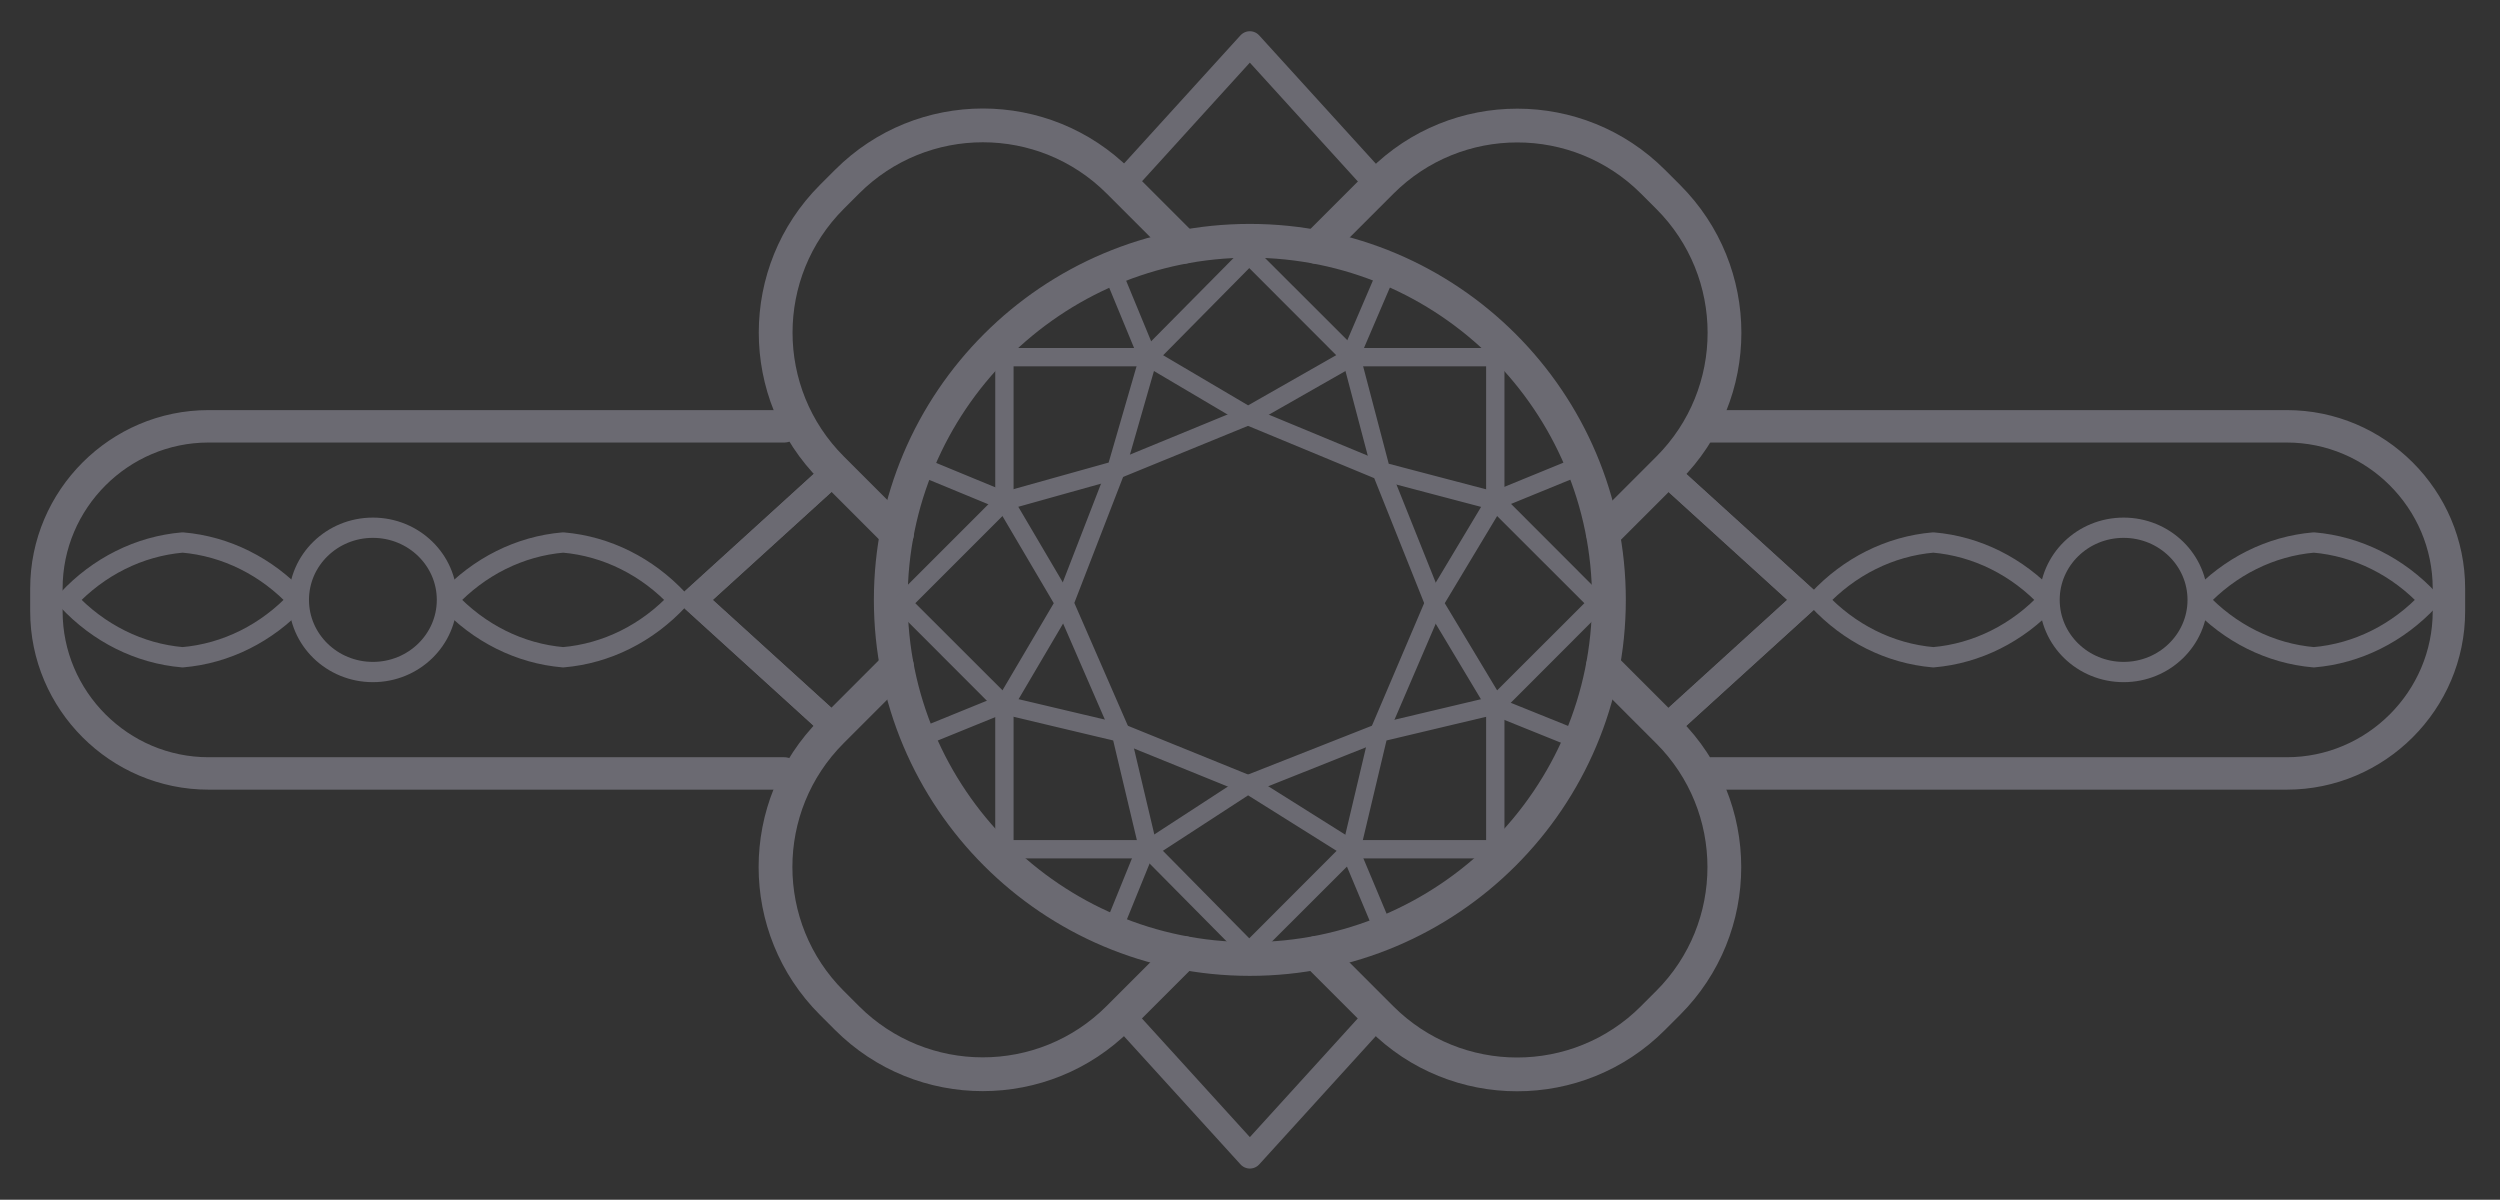 <?xml version="1.0" encoding="UTF-8"?>
<!DOCTYPE svg PUBLIC "-//W3C//DTD SVG 1.1//EN" "http://www.w3.org/Graphics/SVG/1.1/DTD/svg11.dtd">
<!-- Creator: CorelDRAW 2020 (64-Bit) -->
<svg xmlns="http://www.w3.org/2000/svg" xml:space="preserve" width="1542px" height="740px" version="1.1" style="shape-rendering:geometricPrecision; text-rendering:geometricPrecision; image-rendering:optimizeQuality; fill-rule:evenodd; clip-rule:evenodd"
viewBox="0 0 1542 739.97"
 xmlns:xlink="http://www.w3.org/1999/xlink"
 xmlns:xodm="http://www.corel.com/coreldraw/odm/2003"
 data-name="Layer 1"
 enable-background="new 0 0 345.447 182.809">
 <rect x="0" y="0" width="1542" height="739.97" fill="#333333" stroke="none"/>
 <defs>
  <style type="text/css">
   <![CDATA[
    .str1 {stroke:#4A4A4A;stroke-width:1.54;stroke-miterlimit:22.926}
    .str0 {stroke:#4A4A4A;stroke-width:1.55;stroke-miterlimit:22.926}
    .str2 {stroke:#4A4A4A;stroke-width:1.55;stroke-linecap:round;stroke-linejoin:round;stroke-miterlimit:22.926}
    .str8 {stroke:#6B6A72;stroke-width:12.5;stroke-linecap:round;stroke-linejoin:round;stroke-miterlimit:22.926}
    .str4 {stroke:#6B6A72;stroke-width:15.58;stroke-linecap:round;stroke-linejoin:round;stroke-miterlimit:22.926}
    .str9 {stroke:#6B6A72;stroke-width:20;stroke-linecap:round;stroke-linejoin:round;stroke-miterlimit:22.926}
    .str10 {stroke:#6B6A72;stroke-width:20;stroke-linecap:round;stroke-linejoin:round;stroke-miterlimit:22.926}
    .str5 {stroke:#6B6A72;stroke-width:15.58;stroke-linecap:round;stroke-linejoin:round;stroke-miterlimit:22.926}
    .str7 {stroke:#6B6A72;stroke-width:20.83;stroke-linecap:round;stroke-linejoin:round;stroke-miterlimit:22.926}
    .str6 {stroke:#6B6A72;stroke-width:20.83;stroke-linecap:round;stroke-linejoin:round;stroke-miterlimit:22.926}
    .str3 {stroke:#6B6A72;stroke-width:20.83;stroke-linecap:round;stroke-linejoin:round;stroke-miterlimit:22.926}
    .fil2 {fill:none}
    .fil1 {fill:none;fill-rule:nonzero}
    .fil3 {fill:#6B6A72;fill-rule:nonzero}
    .fil4 {fill:#6B6A72;fill-rule:nonzero}
    .fil0 {fill:white;fill-rule:nonzero}
   ]]>
  </style>
 </defs>
 <g id="Layer_x0020_1">
  <path class="fil0 str0" d="M-3607.73 471.98l751.39 0c40.16,-0.02 72.71,33.02 72.71,73.72l-0.04 119.09c0.04,40.66 -32.51,73.69 -72.65,73.69l-751.41 0.03c-40.1,-0.03 -72.66,-33.06 -72.66,-73.76l-0.03 -119.05c0.03,-40.7 32.59,-73.74 72.73,-73.74z"/>
  <ellipse class="fil1 str1" cx="-3232.04" cy="607.49" rx="91.82" ry="83.19"/>
  <path class="fil1 str2" d="M-2781.7 605.5c-48.17,48.24 -111.71,77.71 -179.22,83.18 -67.87,-5.23 -131.78,-34.79 -180.21,-83.22 48.15,-48.24 111.71,-77.71 179.22,-83.18 67.88,5.21 131.78,34.77 180.23,83.2l-0.02 0.02z"/>
  <g>
   <path class="fil2 str3" d="M553.19 410.84l-40.17 40.17c-46.25,46.25 -46.25,121.24 0,167.5l9.38 9.38c46.25,46.25 121.25,46.25 167.5,0l40.17 -40.18"/>
  </g>
  <polyline class="fil2 str4" points="510.87,445.3 428.05,370.02 510.87,294.7 "/>
  <g>
   <path class="fil3" d="M804.47 595.17c-4.07,-4.07 -4.07,-10.66 0,-14.73 4.07,-4.07 10.66,-4.07 14.73,0l-14.73 14.73zm40.17 40.17l-40.17 -40.17 14.73 -14.73 40.17 40.17 -14.73 14.73zm14.73 -14.73c4.07,4.07 4.07,10.67 0,14.73 -4.07,4.07 -10.66,4.07 -14.73,0l14.73 -14.73zm152.77 0l14.73 14.73 0 0 -4.8 4.57 -4.98 4.27 -5.13 3.98 -5.29 3.69 -5.43 3.39 -5.56 3.1 -5.67 2.8 -5.77 2.51 -5.86 2.21 -5.94 1.92 -6.01 1.62 -6.07 1.33 -6.11 1.03 -6.15 0.73 -6.16 0.45 -6.18 0.14 -6.18 -0.14 -6.17 -0.45 -6.14 -0.73 -6.11 -1.03 -6.07 -1.33 -6.01 -1.62 -5.94 -1.92 -5.87 -2.21 -5.77 -2.51 -5.67 -2.8 -5.56 -3.1 -5.42 -3.39 -5.29 -3.69 -5.14 -3.98 -4.98 -4.27 -4.8 -4.57 14.73 -14.73 4.04 3.84 4.18 3.59 4.31 3.33 4.43 3.09 4.54 2.84 4.65 2.6 4.75 2.34 4.83 2.1 4.91 1.86 4.98 1.6 5.04 1.36 5.08 1.11 5.13 0.87 5.16 0.62 5.17 0.37 5.19 0.12 5.18 -0.12 5.18 -0.37 5.15 -0.62 5.13 -0.87 5.08 -1.11 5.04 -1.36 4.98 -1.6 4.91 -1.86 4.83 -2.1 4.75 -2.34 4.65 -2.6 4.55 -2.84 4.43 -3.09 4.31 -3.33 4.17 -3.59 4.04 -3.84 0 0zm0 0c4.07,-4.07 10.66,-4.07 14.73,0 4.07,4.07 4.07,10.67 0,14.73l-14.73 -14.73zm24.11 5.36l-9.38 9.37 -14.73 -14.73 9.38 -9.38 14.73 14.74 0 0zm-14.73 -14.74c4.07,-4.06 10.66,-4.06 14.73,0 4.07,4.07 4.07,10.67 0,14.74l-14.73 -14.74zm0 -152.76l14.73 -14.74 0 0 4.56 4.8 4.28 4.98 3.98 5.14 3.68 5.29 3.4 5.43 3.09 5.55 2.81 5.67 2.51 5.77 2.21 5.87 1.91 5.94 1.63 6.01 1.32 6.07 1.03 6.11 0.74 6.14 0.44 6.17 0.15 6.18 -0.15 6.18 -0.44 6.17 -0.74 6.14 -1.03 6.11 -1.32 6.07 -1.63 6.01 -1.91 5.94 -2.21 5.86 -2.51 5.78 -2.81 5.67 -3.09 5.55 -3.4 5.43 -3.68 5.29 -3.98 5.14 -4.28 4.98 -4.56 4.8 -14.73 -14.74 3.84 -4.03 3.58 -4.18 3.34 -4.31 3.09 -4.43 2.84 -4.55 2.59 -4.65 2.35 -4.74 2.1 -4.84 1.85 -4.91 1.61 -4.98 1.36 -5.03 1.11 -5.09 0.86 -5.13 0.62 -5.15 0.37 -5.18 0.13 -5.18 -0.13 -5.19 -0.37 -5.17 -0.62 -5.15 -0.86 -5.13 -1.11 -5.09 -1.36 -5.03 -1.61 -4.98 -1.85 -4.91 -2.1 -4.84 -2.35 -4.74 -2.59 -4.65 -2.84 -4.55 -3.09 -4.43 -3.34 -4.31 -3.58 -4.18 -3.84 -4.03 0 0zm0 0c-4.07,-4.07 -4.07,-10.67 0,-14.74 4.07,-4.06 10.66,-4.06 14.73,0l-14.73 14.74zm-25.44 -54.91l40.17 40.17 -14.73 14.74 -40.17 -40.17 14.73 -14.74zm-14.73 14.74c-4.07,-4.07 -4.07,-10.67 0,-14.74 4.07,-4.06 10.66,-4.06 14.73,0l-14.73 14.74z"/>
  </g>
  <g>
   <polyline class="fil2 str5" points="846.2,630.13 770.92,712.95 695.61,630.13 "/>
  </g>
  <g>
   <path class="fil2 str6" d="M988.81 329.16l40.17 -40.17c46.25,-46.25 46.25,-121.25 0,-167.5l-9.38 -9.38c-46.25,-46.25 -121.24,-46.25 -167.5,0l-40.17 40.17"/>
  </g>
  <polyline class="fil2 str4" points="1031.13,294.7 1113.96,369.98 1031.13,445.3 "/>
  <g>
   <path class="fil2 str3" d="M730.16 152.19l-40.17 -40.17c-46.25,-46.26 -121.25,-46.26 -167.5,0l-9.38 9.38c-46.25,46.25 -46.25,121.24 0,167.49l40.17 40.18"/>
  </g>
  <g>
   <polyline class="fil2 str5" points="695.61,109.87 770.89,27.04 846.2,109.87 "/>
  </g>
  <g>
   <path class="fil2 str7" d="M992.39 370c0,-122.33 -99.16,-221.49 -221.49,-221.49 -122.32,0 -221.48,99.16 -221.48,221.49 0,122.32 99.16,221.48 221.48,221.48 122.33,0 221.49,-99.16 221.49,-221.48z"/>
  </g>
  <g>
   <g>
    <path class="fil4" d="M833.46 521.84l90.68 0 0 7.61 -90.68 0 -3.81 -3.8 3.81 -3.81zm0 7.61c-2.1,0 -3.81,-1.7 -3.81,-3.8 0,-2.1 1.71,-3.81 3.81,-3.81l0 7.61zm3.8 -7.5l0 3.7 -7.61 0 0 -3.7 3.81 -3.81 3.8 3.81zm-7.61 0c0,-2.1 1.71,-3.81 3.81,-3.81 2.1,0 3.8,1.71 3.8,3.81l-7.61 0zm90.79 3.8l-86.98 0 0 -7.61 86.98 0 3.81 3.81 -3.81 3.8zm0 -7.61c2.1,0 3.81,1.71 3.81,3.81 0,2.1 -1.71,3.8 -3.81,3.8l0 -7.61zm3.81 -83.18l0 86.99 -7.61 0 0 -86.99 3.8 -3.8 3.81 3.8zm-7.61 0c0,-2.1 1.7,-3.8 3.8,-3.8 2.1,0 3.81,1.7 3.81,3.8l-7.61 0zm7.5 3.81l-3.7 0 0 -7.61 3.7 0 3.81 3.8 -3.81 3.81zm0 -7.61c2.11,0 3.81,1.7 3.81,3.8 0,2.1 -1.7,3.81 -3.81,3.81l0 -7.61zm-3.8 94.49l0 -90.69 7.61 0 0 90.69 -3.81 3.8 -3.8 -3.8zm7.61 0c0,2.1 -1.7,3.8 -3.81,3.8 -2.1,0 -3.8,-1.7 -3.8,-3.8l7.61 0zm-7.51 -220.34l3.7 0 0 7.61 -3.7 0 -3.8 -3.81 3.8 -3.8zm0 7.61c-2.1,0 -3.8,-1.7 -3.8,-3.81 0,-2.1 1.7,-3.8 3.8,-3.8l0 7.61zm3.81 -90.79l0 86.98 -7.61 0 0 -86.98 3.8 -3.81 3.81 3.81zm-7.61 0c0,-2.1 1.7,-3.81 3.8,-3.81 2.1,0 3.81,1.71 3.81,3.81l-7.61 0zm-83.18 -3.81l86.98 0 0 7.62 -86.98 0 -3.81 -3.81 3.81 -3.81zm0 7.62c-2.1,0 -3.81,-1.71 -3.81,-3.81 0,-2.1 1.71,-3.81 3.81,-3.81l0 7.62zm3.8 -7.51l0 3.7 -7.61 0 0 -3.7 3.81 -3.81 3.8 3.81zm-7.61 0c0,-2.1 1.71,-3.81 3.81,-3.81 2.1,0 3.8,1.71 3.8,3.81l-7.61 0zm94.49 3.8l-90.68 0 0 -7.61 90.68 0 3.81 3.81 -3.81 3.8zm0 -7.61c2.11,0 3.81,1.71 3.81,3.81 0,2.1 -1.7,3.8 -3.81,3.8l0 -7.61zm-3.8 94.49l0 -90.68 7.61 0 0 90.68 -3.81 3.81 -3.8 -3.81zm7.61 0c0,2.11 -1.7,3.81 -3.81,3.81 -2.1,0 -3.8,-1.7 -3.8,-3.81l7.61 0zm-310.29 -3.8l3.71 0 0 7.61 -3.71 0 -3.8 -3.81 3.8 -3.8zm0 7.61c-2.1,0 -3.8,-1.7 -3.8,-3.81 0,-2.1 1.7,-3.8 3.8,-3.8l0 7.61zm3.81 -94.49l0 90.68 -7.61 0 0 -90.68 3.8 -3.81 3.81 3.81zm-7.61 0c0,-2.1 1.7,-3.81 3.8,-3.81 2.11,0 3.81,1.71 3.81,3.81l-7.61 0zm94.49 3.8l-90.69 0 0 -7.61 90.69 0 3.81 3.81 -3.81 3.8zm0 -7.61c2.1,0 3.81,1.71 3.81,3.81 0,2.1 -1.71,3.8 -3.81,3.8l0 -7.61zm-3.81 7.51l0 -3.7 7.62 0 0 3.7 -3.81 3.81 -3.81 -3.81zm7.62 0c0,2.1 -1.71,3.81 -3.81,3.81 -2.1,0 -3.81,-1.71 -3.81,-3.81l7.62 0zm-90.79 -3.81l86.98 0 0 7.62 -86.98 0 -3.81 -3.81 3.81 -3.81zm0 7.62c-2.11,0 -3.81,-1.71 -3.81,-3.81 0,-2.1 1.7,-3.81 3.81,-3.81l0 7.62zm-3.81 83.17l0 -86.98 7.61 0 0 86.98 -3.8 3.81 -3.81 -3.81zm7.61 0c0,2.11 -1.7,3.81 -3.8,3.81 -2.11,0 -3.81,-1.7 -3.81,-3.81l7.61 0zm-7.51 212.73l90.69 0 0 7.61 -90.69 0 -3.8 -3.8 3.8 -3.81zm0 7.61c-2.1,0 -3.8,-1.7 -3.8,-3.8 0,-2.1 1.7,-3.81 3.8,-3.81l0 7.61zm3.81 -94.49l0 90.69 -7.61 0 0 -90.69 3.8 -3.8 3.81 3.8zm-7.61 0c0,-2.1 1.7,-3.8 3.8,-3.8 2.11,0 3.81,1.7 3.81,3.8l-7.61 0zm7.51 3.81l-3.71 0 0 -7.61 3.71 0 3.8 3.8 -3.8 3.81zm0 -7.61c2.1,0 3.8,1.7 3.8,3.8 0,2.1 -1.7,3.81 -3.8,3.81l0 -7.61zm-3.81 90.79l0 -86.99 7.61 0 0 86.99 -3.8 3.8 -3.81 -3.8zm7.61 0c0,2.1 -1.7,3.8 -3.8,3.8 -2.11,0 -3.81,-1.7 -3.81,-3.8l7.61 0zm83.18 3.8l-86.98 0 0 -7.61 86.98 0 3.81 3.81 -3.81 3.8zm0 -7.61c2.1,0 3.81,1.71 3.81,3.81 0,2.1 -1.71,3.8 -3.81,3.8l0 -7.61zm-3.81 7.51l0 -3.7 7.62 0 0 3.7 -3.81 3.8 -3.81 -3.8zm7.62 0c0,2.1 -1.71,3.8 -3.81,3.8 -2.1,0 -3.81,-1.7 -3.81,-3.8l7.62 0z"/>
    <path id="1" class="fil4" d="M924.14 525.65l-90.68 0 0 -3.7 86.98 0 0 -86.99 3.7 0 0 90.69zm0 -216.54l-3.7 0 0 -86.98 -86.98 0 0 -3.7 90.68 0 0 90.68zm-302.77 0l-3.71 0 0 -90.68 90.69 0 0 3.7 -86.98 0 0 86.98zm86.98 216.54l-90.69 0 0 -90.69 3.71 0 0 86.99 86.98 0 0 3.7z"/>
   </g>
   <g>
    <path class="fil4" d="M923.65 430.94l2.67 2.66 -5.38 5.39 -2.67 -2.67 0 -5.38 5.38 0zm-5.38 5.38c-1.49,-1.48 -1.49,-3.89 0,-5.38 1.49,-1.49 3.9,-1.49 5.38,0l-5.38 5.38zm67.05 -61.59l-61.67 61.59 -5.38 -5.38 61.67 -61.59 5.38 0 0 5.38zm-5.38 -5.38c1.48,-1.49 3.89,-1.49 5.38,0 1.48,1.49 1.48,3.9 0,5.38l-5.38 -5.38zm-56.29 -61.6l61.67 61.6 -5.38 5.38 -61.67 -61.59 0 -5.38 5.38 -0.01zm-5.38 5.39c-1.49,-1.49 -1.49,-3.9 0,-5.38 1.48,-1.49 3.89,-1.49 5.38,-0.01l-5.38 5.39zm8.05 -2.67l-2.67 2.67 -5.38 -5.38 2.67 -2.67 5.38 0 0 5.38zm-5.38 -5.38c1.48,-1.48 3.89,-1.48 5.38,0 1.48,1.49 1.48,3.9 0,5.38l-5.38 -5.38zm64.18 69.64l-64.19 -64.26 5.39 -5.38 64.18 64.26 0 5.38 -5.38 0zm5.38 -5.38c1.49,1.49 1.49,3.9 0,5.38 -1.49,1.49 -3.9,1.48 -5.38,0l5.38 -5.38zm-69.57 64.26l64.19 -64.26 5.38 5.38 -64.18 64.25 -5.38 0.01 -0.01 -5.38zm5.39 5.37c-1.49,1.49 -3.9,1.49 -5.38,0.01 -1.49,-1.49 -1.49,-3.9 -0.01,-5.38l5.39 5.37zm-216.6 83.47l63.52 64.19 -5.41 5.35 -63.52 -64.18 0.02 -5.37 5.39 0.01zm-5.41 5.36c-1.48,-1.5 -1.46,-3.91 0.03,-5.39 1.49,-1.47 3.9,-1.46 5.38,0.03l-5.41 5.36zm8.06 -2.65l-2.66 2.66 -5.38 -5.38 2.66 -2.67 5.4 0.02 -0.02 5.37zm-5.38 -5.39c1.49,-1.48 3.9,-1.48 5.38,0 1.49,1.49 1.49,3.9 0,5.39l-5.38 -5.39zm60.84 67.03l-60.86 -61.66 5.42 -5.35 60.85 61.67 -0.01 5.36 -5.4 -0.02zm5.41 -5.34c1.48,1.49 1.46,3.9 -0.03,5.38 -1.5,1.47 -3.91,1.46 -5.38,-0.04l5.41 -5.34zm61.58 -56.31l-61.59 61.67 -5.39 -5.38 61.59 -61.66 5.39 -0.01 0 5.38zm-5.39 -5.37c1.49,-1.49 3.9,-1.49 5.39,-0.01 1.48,1.49 1.48,3.9 0,5.38l-5.39 -5.37zm2.67 8.04l-2.66 -2.66 5.38 -5.39 2.66 2.67 0 5.38 -5.38 0zm5.38 -5.38c1.49,1.48 1.49,3.89 0,5.38 -1.48,1.49 -3.89,1.49 -5.38,0l5.38 -5.38zm-69.63 64.18l64.25 -64.18 5.38 5.38 -64.26 64.19 -5.39 -0.02 0.02 -5.37zm5.37 5.39c-1.48,1.48 -3.89,1.48 -5.38,-0.01 -1.48,-1.48 -1.48,-3.9 0.01,-5.38l5.37 5.39zm-216.53 -222.66l64.19 64.26 -5.39 5.37 -64.18 -64.25 0 -5.38 5.38 0zm-5.38 5.38c-1.49,-1.49 -1.49,-3.9 0,-5.38 1.49,-1.49 3.9,-1.49 5.38,0l-5.38 5.38zm69.93 -64.55l-64.55 64.55 -5.38 -5.38 64.55 -64.56 1.67 -0.97 3.71 6.36zm-5.38 -5.39c1.49,-1.48 3.9,-1.48 5.38,0 1.49,1.49 1.49,3.9 0,5.39l-5.38 -5.39zm72.05 -12.74l-68.33 19.1 -2.05 -7.33 68.33 -19.1 4.68 4.72 -2.63 2.61zm-2.05 -7.33c2.02,-0.56 4.12,0.62 4.69,2.64 0.56,2.02 -0.62,4.13 -2.64,4.69l-2.05 -7.33zm24.81 -64.71l-20.13 69.43 -7.31 -2.11 20.13 -69.44 0.95 -1.62 6.36 3.74zm-7.31 -2.12c0.59,-2.02 2.7,-3.18 4.72,-2.6 2.02,0.59 3.18,2.7 2.59,4.72l-7.31 -2.12zm69.88 -60.45l-63.52 64.18 -5.41 -5.35 63.52 -64.18 5.39 -0.02 0.02 5.37zm-5.41 -5.35c1.48,-1.5 3.89,-1.51 5.38,-0.03 1.49,1.48 1.51,3.89 0.03,5.38l-5.41 -5.35zm64.27 69.55l-64.25 -64.18 5.37 -5.39 64.26 64.18 0 5.39 -5.38 0zm5.38 -5.39c1.49,1.49 1.49,3.9 0,5.39 -1.48,1.48 -3.89,1.48 -5.38,0l5.38 -5.39zm-8.04 2.67l2.66 -2.66 5.38 5.38 -2.66 2.66 -5.39 0 0.01 -5.38zm5.38 5.38c-1.49,1.49 -3.9,1.49 -5.38,0 -1.49,-1.48 -1.49,-3.89 0,-5.38l5.38 5.38zm-61.59 -67.04l61.59 61.66 -5.39 5.38 -61.59 -61.67 -0.01 -5.36 5.4 -0.01zm-5.39 5.37c-1.48,-1.48 -1.48,-3.89 0.01,-5.38 1.48,-1.48 3.89,-1.48 5.38,0.01l-5.39 5.37zm-60.57 55.94l60.56 -61.3 5.41 5.35 -60.55 61.29 -6.37 -3.72 0.95 -1.62zm5.42 5.34c-1.48,1.5 -3.89,1.51 -5.39,0.04 -1.49,-1.48 -1.51,-3.89 -0.03,-5.38l5.42 5.34zm-26.51 66.39l20.14 -70.11 7.32 2.1 -20.14 70.11 -2.63 2.61 -4.69 -4.71zm7.32 2.1c-0.58,2.02 -2.69,3.18 -4.71,2.6 -2.02,-0.57 -3.18,-2.68 -2.61,-4.7l7.32 2.1zm-74.05 14.68l69.37 -19.4 2.05 7.33 -69.37 19.4 -3.71 -6.36 1.66 -0.97zm2.05 7.33c-2.02,0.56 -4.12,-0.62 -4.69,-2.64 -0.56,-2.03 0.62,-4.13 2.64,-4.69l2.05 7.33zm-65.01 54.94l61.3 -61.3 5.38 5.38 -61.3 61.3 -5.38 0 0 -5.38zm5.38 5.38c-1.48,1.48 -3.89,1.48 -5.38,0 -1.48,-1.49 -1.48,-3.9 0,-5.38l5.38 5.38zm56.29 61.59l-61.67 -61.59 5.38 -5.39 61.67 61.6 0 5.38 -5.38 0zm5.38 -5.38c1.48,1.48 1.49,3.89 0,5.38 -1.48,1.49 -3.89,1.49 -5.38,0l5.38 -5.38zm-8.05 2.66l2.67 -2.66 5.38 5.38 -2.67 2.67 -6.49 -2.7 1.11 -2.69zm5.38 5.39c-1.48,1.48 -3.89,1.48 -5.38,-0.01 -1.48,-1.48 -1.48,-3.89 0,-5.38l5.38 5.39zm-6.49 -2.69l0 -0.01 7.61 0 0 0.01 -6.5 2.68 -1.11 -2.68zm7.61 0c0,2.1 -1.71,3.8 -3.81,3.8 -2.1,0 -3.8,-1.7 -3.8,-3.8l7.61 0z"/>
    <path id="1" class="fil4" d="M923.63 436.3l-2.67 -2.67 61.67 -61.59 -61.67 -61.59 2.67 -2.67 64.18 64.26 -64.18 64.26zm-153.1 153.01l-63.51 -64.18 2.66 -2.67 60.85 61.67 61.6 -61.67 2.66 2.67 -64.26 64.18zm-152.35 -153.01l-64.18 -64.26 64.55 -64.55 68.33 -19.1 20.14 -69.44 63.51 -64.19 64.26 64.19 -2.66 2.66 -61.6 -61.66 -60.55 61.29 -20.14 70.11 -69.36 19.39 -61.3 61.3 61.67 61.59 -2.67 2.66 0 0.01z"/>
   </g>
   <g>
    <path class="fil4" d="M619.86 430.74l3.18 1.93 -3.94 6.51 -3.18 -1.92 -1.31 -5.19 5.25 -1.33zm-3.94 6.52c-1.8,-1.09 -2.38,-3.43 -1.29,-5.23 1.09,-1.8 3.43,-2.37 5.23,-1.29l-3.94 6.52zm41.74 -63.29l-36.49 61.96 -6.56 -3.86 36.49 -61.96 6.56 0 0 3.86zm-6.56 -3.86c1.07,-1.81 3.4,-2.42 5.21,-1.35 1.81,1.06 2.42,3.4 1.35,5.21l-6.56 -3.86zm-29.93 -61.96l36.49 61.96 -6.56 3.86 -36.49 -61.96 1.31 -5.19 5.25 1.33zm-6.56 3.86c-1.07,-1.81 -0.47,-4.15 1.35,-5.21 1.81,-1.07 4.14,-0.47 5.21,1.35l-6.56 3.86zm8.43 -0.6l-3.18 1.92 -3.94 -6.51 3.18 -1.93 5.25 1.33 -1.31 5.19zm-3.94 -6.52c1.8,-1.08 4.14,-0.51 5.23,1.29 1.08,1.8 0.51,4.14 -1.29,5.23l-3.94 -6.52zm36.3 69.08l-37.61 -63.89 6.56 -3.86 37.61 63.89 0 3.86 -6.56 0zm6.56 -3.86c1.06,1.81 0.46,4.14 -1.35,5.21 -1.81,1.06 -4.15,0.46 -5.21,-1.35l6.56 -3.86zm-44.17 63.88l37.61 -63.88 6.56 3.86 -37.61 63.89 -5.25 1.32 -1.31 -5.19zm6.56 3.87c-1.07,1.81 -3.4,2.41 -5.21,1.34 -1.81,-1.06 -2.42,-3.4 -1.35,-5.21l6.56 3.87zm147.46 44.96l62.71 39.31 -4.04 6.45 -62.71 -39.31 -0.05 -6.42 4.09 -0.03zm-4.04 6.45c-1.78,-1.12 -2.32,-3.47 -1.2,-5.25 1.11,-1.78 3.47,-2.32 5.24,-1.2l-4.04 6.45zm-60.46 32.89l60.41 -39.31 4.15 6.38 -60.41 39.31 -5.24 -1.08 1.09 -5.3zm4.15 6.38c-1.76,1.15 -4.12,0.65 -5.26,-1.11 -1.15,-1.76 -0.65,-4.12 1.11,-5.27l4.15 6.38zm-0.98 -8.41l2.07 3.11 -6.33 4.22 -2.07 -3.11 1.09 -5.3 5.24 1.08zm-6.33 4.22c-1.17,-1.74 -0.69,-4.11 1.05,-5.27 1.75,-1.17 4.12,-0.7 5.28,1.05l-6.33 4.22zm67.72 -39.56l-62.48 40.64 -4.15 -6.38 62.48 -40.64 4.1 -0.03 0.05 6.41zm-4.15 -6.38c1.76,-1.14 4.12,-0.65 5.26,1.12 1.15,1.76 0.65,4.12 -1.11,5.26l-4.15 -6.38zm64.67 47.05l-64.62 -40.64 4.05 -6.44 64.63 40.64 1.21 5.23 -5.27 1.21zm4.06 -6.44c1.77,1.12 2.31,3.47 1.19,5.25 -1.12,1.78 -3.47,2.31 -5.25,1.19l4.06 -6.44zm-7.19 4.33l1.92 -3.11 6.48 4.01 -1.93 3.1 -5.25 1.23 -1.22 -5.23zm6.47 4c-1.1,1.79 -3.45,2.34 -5.24,1.24 -1.78,-1.11 -2.34,-3.45 -1.23,-5.24l6.47 4zm49.93 -157.27l38.27 63.89 -6.53 3.91 -38.27 -63.89 0 -3.91 6.53 0zm-6.53 3.91c-1.08,-1.8 -0.5,-4.14 1.31,-5.22 1.8,-1.08 4.14,-0.49 5.22,1.31l-6.53 3.91zm44.8 -63.88l-38.27 63.88 -6.53 -3.91 38.27 -63.88 5.2 -1.33 1.33 5.24zm-6.53 -3.91c1.08,-1.81 3.42,-2.39 5.22,-1.31 1.8,1.08 2.39,3.41 1.31,5.22l-6.53 -3.91zm4.59 7.15l-3.26 -1.92 3.87 -6.56 3.26 1.93 1.32 5.24 -5.19 1.31zm3.87 -6.55c1.81,1.07 2.41,3.4 1.34,5.21 -1.07,1.81 -3.4,2.41 -5.21,1.34l3.87 -6.55zm-42.44 63.28l37.24 -61.96 6.52 3.92 -37.23 61.96 -6.53 0 0 -3.92zm6.53 3.92c-1.08,1.8 -3.42,2.38 -5.23,1.3 -1.8,-1.08 -2.38,-3.42 -1.3,-5.22l6.53 3.92zm30.71 61.96l-37.24 -61.96 6.53 -3.92 37.23 61.96 -1.32 5.24 -5.2 -1.32zm6.52 -3.92c1.09,1.8 0.5,4.14 -1.3,5.22 -1.8,1.08 -4.14,0.5 -5.22,-1.3l6.52 -3.92zm-8.45 0.61l3.26 -1.93 3.87 6.56 -3.26 1.92 -5.2 -1.32 1.33 -5.23zm3.87 6.55c-1.81,1.07 -4.14,0.47 -5.21,-1.34 -1.07,-1.81 -0.47,-4.14 1.34,-5.21l3.87 6.55z"/>
    <path id="1" class="fil4" d="M621.07 435.92l-3.18 -1.92 36.49 -61.96 -36.49 -61.96 3.18 -1.93 37.61 63.89 -37.61 63.88zm211.43 89.43l-62.71 -39.31 -60.4 39.31 -2.08 -3.11 62.48 -40.64 64.63 40.64 -1.92 3.11zm88.16 -89.43l-38.27 -63.88 38.27 -63.89 3.26 1.93 -37.23 61.96 37.23 61.96 -3.26 1.92z"/>
   </g>
   <g>
    <path class="fil4" d="M832.6 519.66l3.56 0.89 -1.85 7.38 -3.55 -0.88 -2.78 -4.57 4.62 -2.82zm-1.84 7.39c-2.04,-0.51 -3.28,-2.58 -2.77,-4.62 0.51,-2.04 2.58,-3.28 4.61,-2.77l-1.84 7.39zm21.87 -75.74l-17.24 72.92 -7.41 -1.75 17.25 -72.92 2.95 -2.86 4.45 4.61zm-7.4 -1.75c0.48,-2.05 2.53,-3.31 4.58,-2.83 2.04,0.48 3.31,2.54 2.82,4.58l-7.4 -1.75zm5.56 4.38l-1.11 0.23 -1.5 -7.47 1.11 -0.22 1.63 7.43 -0.13 0.03zm-1.5 -7.46c2.06,-0.41 4.07,0.93 4.48,2.99 0.41,2.06 -0.92,4.06 -2.98,4.47l-1.5 -7.46zm73.44 -9.59l-71.81 17.02 -1.76 -7.4 71.81 -17.03 4.57 2.78 -2.81 4.63zm-1.76 -7.41c2.05,-0.48 4.1,0.78 4.58,2.83 0.49,2.04 -0.78,4.09 -2.82,4.58l-1.76 -7.41zm-1.92 8.18l-0.89 -3.55 7.38 -1.85 0.89 3.56 -2.81 4.62 -4.57 -2.78zm7.38 -1.84c0.51,2.04 -0.73,4.1 -2.77,4.61 -2.04,0.51 -4.11,-0.73 -4.61,-2.77l7.38 -1.84zm-75.27 14.02l70.7 -16.8 1.76 7.4 -70.7 16.81 -4.58 -4.59 2.82 -2.82zm1.76 7.41c-2.04,0.48 -4.1,-0.78 -4.58,-2.83 -0.49,-2.04 0.78,-4.09 2.82,-4.58l1.76 7.41zm-21.39 66.11l16.81 -70.7 7.4 1.76 -16.8 70.7 -4.63 2.81 -2.78 -4.57zm7.41 1.76c-0.49,2.05 -2.54,3.31 -4.58,2.82 -2.05,-0.48 -3.31,-2.53 -2.83,-4.58l7.41 1.76zm-129.62 -306.56l62.41 36.86 -3.87 6.56 -62.41 -36.87 -1.3 -5.28 5.17 -1.27zm-3.87 6.55c-1.81,-1.07 -2.41,-3.4 -1.34,-5.21 1.07,-1.81 3.4,-2.41 5.21,-1.34l-3.87 6.55zm7.1 -4.38l-1.93 3.11 -6.47 -4.01 1.93 -3.11 5.17 -1.27 1.3 5.28zm-6.47 -4.01c1.1,-1.79 3.45,-2.34 5.24,-1.23 1.78,1.1 2.33,3.45 1.23,5.24l-6.47 -4.01zm61.78 40.96l-60.48 -35.68 3.87 -6.55 60.48 35.68 -0.05 6.58 -3.82 -0.03zm3.87 -6.55c1.81,1.07 2.41,3.4 1.34,5.21 -1.07,1.81 -3.4,2.41 -5.21,1.34l3.87 -6.55zm62.72 -29.17l-62.77 35.75 -3.77 -6.61 62.78 -35.76 5.22 1.49 -1.46 5.13zm-3.76 -6.62c1.82,-1.04 4.15,-0.4 5.19,1.43 1.04,1.82 0.4,4.15 -1.43,5.19l-3.76 -6.62zm0.31 8.39l-1.77 -3.26 6.68 -3.64 1.78 3.26 -1.46 5.12 -5.23 -1.48zm6.69 -3.64c1,1.84 0.32,4.15 -1.52,5.16 -1.85,1.01 -4.16,0.33 -5.17,-1.52l6.69 -3.64zm-69.78 35.3l64.55 -36.79 3.77 6.61 -64.55 36.8 -4.58 -0.62 0.81 -6zm3.77 6.62c-1.83,1.03 -4.15,0.4 -5.19,-1.43 -1.04,-1.82 -0.41,-4.15 1.42,-5.19l3.77 6.62zm-4.58 -0.62l0 0 5.38 -5.38 0 0 -4.62 5.97 -0.76 -0.59zm5.38 -5.38c1.49,1.49 1.49,3.9 0,5.38 -1.48,1.49 -3.89,1.49 -5.38,0l5.38 -5.38z"/>
    <path id="1" class="fil4" d="M835.24 524.24l-3.56 -0.89 17.25 -72.92 1.11 -0.22 71.81 -17.02 0.89 3.55 -70.7 16.8 -16.8 70.7zm-65.45 -265.54l-62.4 -36.87 1.92 -3.1 60.48 35.68 62.78 -35.76 1.78 3.26 -64.56 36.79 0 0z"/>
   </g>
   <g>
    <path class="fil4" d="M851.46 288.41l71.36 18.8 -1.94 7.36 -71.36 -18.8 -2.71 -2.71 4.65 -4.65zm-1.94 7.36c-2.04,-0.54 -3.25,-2.62 -2.71,-4.65 0.53,-2.03 2.61,-3.25 4.65,-2.71l-1.94 7.36zm-14.16 -76.02l18.81 71.37 -7.36 1.94 -18.81 -71.37 2.76 -4.66 4.6 2.72zm-7.36 1.94c-0.53,-2.03 0.68,-4.11 2.71,-4.65 2.03,-0.53 4.12,0.68 4.65,2.71l-7.36 1.94zm8.16 1.84l-3.55 0.89 -1.85 -7.39 3.55 -0.89 4.61 2.73 -2.76 4.66zm-1.85 -7.39c2.04,-0.51 4.11,0.73 4.62,2.77 0.51,2.04 -0.73,4.11 -2.77,4.62l-1.85 -7.39zm15.46 73.95l-18.21 -69.29 7.36 -1.93 18.21 69.29 -4.65 4.65 -2.71 -2.72zm7.36 -1.93c0.53,2.03 -0.68,4.11 -2.72,4.65 -2.03,0.53 -4.11,-0.68 -4.64,-2.72l7.36 -1.93zm64.64 22.86l-69.29 -18.21 1.93 -7.36 69.3 18.21 2.72 4.6 -4.66 2.76zm1.94 -7.36c2.03,0.53 3.24,2.61 2.71,4.65 -0.53,2.03 -2.62,3.24 -4.65,2.71l1.94 -7.36zm-5.55 6.31l0.89 -3.55 7.38 1.84 -0.89 3.55 -6.38 1.77 -1 -3.61zm7.38 1.84c-0.51,2.04 -2.57,3.28 -4.61,2.77 -2.04,-0.51 -3.28,-2.57 -2.77,-4.61l7.38 1.84zm-1 -3.61l0 0 -5.38 5.38 0 0 3.66 -6.37 1.72 0.99zm-5.38 5.38c-1.49,-1.49 -1.49,-3.89 0,-5.38 1.48,-1.49 3.89,-1.49 5.38,0l-5.38 5.38zm-225.69 139.08l16.81 70.7 -7.41 1.76 -16.8 -70.7 4.58 -4.58 2.82 2.82zm-7.4 1.76c-0.49,-2.04 0.77,-4.09 2.82,-4.58 2.04,-0.48 4.1,0.78 4.58,2.82l-7.4 1.76zm-66.12 -21.38l70.7 16.8 -1.76 7.41 -70.7 -16.81 -2.81 -4.62 4.57 -2.78zm-1.76 7.4c-2.04,-0.48 -3.31,-2.54 -2.82,-4.58 0.48,-2.05 2.54,-3.31 4.58,-2.82l-1.76 7.4zm5.46 -6.33l-0.89 3.55 -7.38 -1.84 0.89 -3.56 4.57 -2.78 2.81 4.63zm-7.38 -1.85c0.51,-2.04 2.57,-3.28 4.61,-2.77 2.04,0.51 3.28,2.58 2.77,4.62l-7.38 -1.85zm75.73 21.88l-72.92 -17.25 1.76 -7.41 72.91 17.25 2.83 2.83 -4.58 4.58zm1.75 -7.41c2.05,0.48 3.32,2.54 2.83,4.58 -0.48,2.05 -2.53,3.31 -4.58,2.83l1.75 -7.41zm12.67 77.5l-17.25 -72.92 7.41 -1.75 17.25 72.92 -2.78 4.57 -4.63 -2.82zm7.41 -1.75c0.48,2.04 -0.78,4.09 -2.83,4.58 -2.04,0.48 -4.09,-0.79 -4.58,-2.83l7.41 -1.75zm-8.18 -1.93l3.55 -0.89 1.85 7.39 -3.55 0.88 -4.63 -2.81 2.78 -4.57zm1.85 7.38c-2.04,0.51 -4.11,-0.73 -4.62,-2.77 -0.51,-2.03 0.73,-4.1 2.77,-4.61l1.85 7.38z"/>
    <path id="1" class="fil4" d="M921.85 310.89l-71.36 -18.8 -18.81 -71.37 3.56 -0.88 18.21 69.29 69.29 18.21 -0.89 3.55 0 0zm-215.28 213.35l-16.8 -70.7 -70.7 -16.8 0.89 -3.55 72.92 17.24 17.25 72.92 -3.56 0.89z"/>
   </g>
   <g>
    <path class="fil4" d="M769.13 482.01l0.66 0 0 7.62 -0.66 0 -1.43 -0.28 1.43 -7.34zm0 7.62c-2.1,0 -3.81,-1.71 -3.81,-3.81 0,-2.1 1.71,-3.81 3.81,-3.81l0 7.62zm-77.78 -39.47l79.21 32.13 -2.86 7.06 -79.21 -32.13 -2.06 -2.01 4.92 -5.05zm-2.86 7.06c-1.95,-0.79 -2.89,-3.01 -2.1,-4.96 0.79,-1.95 3.01,-2.88 4.96,-2.1l-2.86 7.06zm-30.47 -86.48l35.39 81.44 -6.98 3.03 -35.39 -81.43 -0.06 -2.89 7.04 -0.15zm-6.98 3.04c-0.84,-1.93 0.05,-4.17 1.97,-5.01 1.93,-0.84 4.17,0.05 5.01,1.97l-6.98 3.04zm39.46 -83.8l-32.42 83.66 -7.1 -2.75 32.43 -83.66 2.1 -2.14 4.99 4.89zm-7.09 -2.75c0.76,-1.96 2.96,-2.93 4.92,-2.17 1.96,0.76 2.93,2.96 2.17,4.92l-7.09 -2.75zm87.83 -29.16l-82.84 34.06 -2.89 -7.04 82.84 -34.05 2.9 0 -0.01 7.03zm-2.89 -7.03c1.94,-0.8 4.17,0.13 4.96,2.07 0.8,1.94 -0.13,4.17 -2.07,4.96l-2.89 -7.03zm83.57 41.68l-83.58 -34.65 2.91 -7.03 83.58 34.65 2.08 2.1 -4.99 4.93zm2.91 -7.03c1.94,0.8 2.86,3.03 2.06,4.97 -0.81,1.94 -3.03,2.86 -4.97,2.06l2.91 -7.03zm28.18 87.76l-33.17 -82.83 7.07 -2.83 33.16 82.83 0.27 1.42 -7.33 1.41zm7.06 -2.83c0.78,1.95 -0.17,4.17 -2.12,4.95 -1.95,0.78 -4.16,-0.17 -4.94,-2.12l7.06 -2.83zm-7.34 2.16l0 -0.74 7.61 0 0 0.74 -0.31 1.5 -7.3 -1.5zm7.61 0c0,2.1 -1.7,3.8 -3.8,3.8 -2.1,0 -3.81,-1.7 -3.81,-3.8l7.61 0zm-41.94 79.11l34.64 -80.61 6.99 3 -34.64 80.62 -3.5 2.3 -3.49 -5.31zm6.99 3.01c-0.83,1.93 -3.07,2.82 -5,1.99 -1.93,-0.83 -2.82,-3.07 -1.99,-5l6.99 3.01zm-4.24 -5.31l0.74 0 0 7.61 -0.74 0 -1.41 -7.34 1.41 -0.27zm0 7.61c-2.1,0 -3.8,-1.7 -3.8,-3.8 0,-2.1 1.7,-3.81 3.8,-3.81l0 7.61zm-82.76 25.08l81.35 -32.42 2.82 7.07 -81.36 32.43 -1.41 0.27 -1.4 -7.35zm2.81 7.08c-1.95,0.77 -4.16,-0.18 -4.94,-2.13 -0.78,-1.95 0.17,-4.17 2.13,-4.95l2.81 7.08zm-2.84 -4.01l-76.99 -31.24 2.86 -7.05 76.99 31.24 -0.03 7.06 -2.83 -0.01zm2.86 -7.05c1.95,0.78 2.89,3 2.1,4.95 -0.79,1.95 -3.01,2.89 -4.96,2.1l2.86 -7.05zm79.25 -24.18l-79.28 31.24 -2.79 -7.08 79.28 -31.24 4.9 5.03 -2.11 2.05zm-2.79 -7.08c1.96,-0.77 4.17,0.19 4.94,2.15 0.77,1.95 -0.19,4.16 -2.15,4.93l-2.79 -7.08zm38.36 -73.51l-33.46 78.54 -7 -2.98 33.46 -78.54 7.03 0.08 -0.03 2.9zm-7 -2.98c0.82,-1.94 3.06,-2.84 4.99,-2.01 1.93,0.82 2.83,3.06 2.01,4.99l-7 -2.98zm-24.95 -79.95l31.98 80.03 -7.06 2.82 -31.98 -80.02 4.99 -4.93 2.07 2.1zm-7.06 2.83c-0.78,-1.95 0.17,-4.17 2.12,-4.95 1.95,-0.78 4.16,0.17 4.94,2.12l-7.06 2.83zm-75.78 -38.39l80.77 33.46 -2.92 7.03 -80.76 -33.46 0.01 -7.04 2.9 0.01zm-2.91 7.03c-1.94,-0.81 -2.87,-3.03 -2.06,-4.97 0.8,-1.95 3.03,-2.87 4.97,-2.06l-2.91 7.03zm-80.01 25.68l80.02 -32.72 2.88 7.04 -80.02 32.73 -4.99 -4.9 2.11 -2.15zm2.88 7.05c-1.95,0.79 -4.17,-0.14 -4.96,-2.09 -0.8,-1.94 0.13,-4.16 2.08,-4.96l2.88 7.05zm-36.23 75.79l31.24 -80.69 7.1 2.75 -31.24 80.69 -7.04 0.15 -0.06 -2.9zm7.1 2.75c-0.76,1.96 -2.97,2.93 -4.93,2.17 -1.95,-0.76 -2.93,-2.96 -2.17,-4.92l7.1 2.75zm27.23 78.76l-34.27 -78.61 6.98 -3.05 34.27 78.62 -4.92 5.05 -2.06 -2.01zm6.98 -3.04c0.84,1.93 -0.04,4.17 -1.96,5.01 -1.93,0.84 -4.18,-0.04 -5.02,-1.97l6.98 -3.04zm226.76 -15.18l45.9 18.5 -2.85 7.06 -45.9 -18.51 -2.12 -4.91 4.97 -2.14zm-2.85 7.05c-1.94,-0.78 -2.89,-3 -2.1,-4.95 0.78,-1.95 3,-2.89 4.95,-2.1l-2.85 7.05zm6.3 -5.54l-1.33 3.4 -7.09 -2.77 1.34 -3.41 4.96 -2.14 2.12 4.92zm-7.08 -2.78c0.76,-1.95 2.97,-2.92 4.93,-2.15 1.95,0.76 2.92,2.97 2.15,4.93l-7.08 -2.78zm48.01 23.43l-45.89 -18.51 2.84 -7.06 45.9 18.51 2.12 4.91 -4.97 2.15zm2.85 -7.06c1.95,0.78 2.89,3 2.11,4.95 -0.79,1.95 -3.01,2.89 -4.96,2.11l2.85 -7.06zm-6.3 5.55l1.33 -3.41 7.09 2.77 -1.33 3.41 -4.97 2.14 -2.12 -4.91zm7.09 2.77c-0.77,1.96 -2.97,2.92 -4.93,2.16 -1.96,-0.77 -2.92,-2.98 -2.16,-4.93l7.09 2.77zm-395.45 -168.42l-1.42 3.42 -7.03 -2.9 1.41 -3.42 4.97 -2.07 2.07 4.97zm-7.04 -2.9c0.8,-1.95 3.03,-2.87 4.97,-2.07 1.95,0.8 2.87,3.03 2.07,4.97l-7.04 -2.9zm48.74 24.23l-46.67 -19.26 2.9 -7.04 46.67 19.27 2.06 4.97 -4.96 2.06zm2.9 -7.03c1.94,0.8 2.87,3.02 2.06,4.96 -0.8,1.95 -3.02,2.87 -4.96,2.07l2.9 -7.03zm-6.38 5.48l1.41 -3.42 7.03 2.91 -1.41 3.42 -4.97 2.06 -2.06 -4.97zm7.03 2.91c-0.8,1.94 -3.03,2.86 -4.97,2.06 -1.94,-0.8 -2.87,-3.03 -2.06,-4.97l7.03 2.91zm-48.73 -24.24l46.67 19.27 -2.91 7.03 -46.67 -19.26 -2.06 -4.97 4.97 -2.07zm-2.91 7.04c-1.94,-0.8 -2.86,-3.03 -2.06,-4.97 0.8,-1.94 3.03,-2.87 4.97,-2.07l-2.91 7.04zm263.3 -78.32l3.41 1.48 -3.04 6.98 -3.4 -1.48 -1.98 -4.99 5.01 -1.99zm-3.03 6.98c-1.93,-0.84 -2.81,-3.08 -1.97,-5.01 0.83,-1.93 3.08,-2.81 5,-1.97l-3.03 6.98zm25 -48.63l-19.99 46.64 -6.99 -3 19.98 -46.64 5.02 -1.99 1.98 4.99zm-7 -3c0.83,-1.93 3.07,-2.82 5,-2 1.93,0.83 2.83,3.07 2,5l-7 -3zm5.39 6.47l-3.4 -1.48 3.03 -6.98 3.4 1.48 1.99 4.99 -5.02 1.99zm3.03 -6.98c1.93,0.84 2.82,3.08 1.98,5.01 -0.84,1.93 -3.08,2.81 -5.01,1.97l3.03 -6.98zm-25 48.63l19.99 -46.64 7 3 -19.99 46.64 -5.02 1.99 -1.98 -4.99zm7 3c-0.83,1.93 -3.07,2.83 -5,2 -1.93,-0.83 -2.82,-3.07 -2,-5l7 3zm-150.61 343.7l3.4 1.34 -2.77 7.08 -3.41 -1.33 -2.14 -4.97 4.92 -2.12zm-2.78 7.09c-1.95,-0.76 -2.92,-2.97 -2.15,-4.93 0.76,-1.96 2.97,-2.92 4.93,-2.16l-2.78 7.09zm24.16 -49.49l-19.25 47.38 -7.05 -2.86 19.25 -47.38 4.91 -2.11 2.14 4.97zm-7.05 -2.86c0.79,-1.95 3.01,-2.89 4.96,-2.1 1.95,0.8 2.88,3.02 2.09,4.96l-7.05 -2.86zm5.54 6.31l-3.4 -1.33 2.77 -7.09 3.41 1.33 2.14 4.98 -4.92 2.11zm2.78 -7.09c1.96,0.76 2.92,2.97 2.16,4.93 -0.77,1.96 -2.98,2.92 -4.94,2.16l2.78 -7.09zm-24.16 49.49l19.25 -47.38 7.05 2.87 -19.25 47.37 -4.91 2.11 -2.14 -4.97zm7.05 2.86c-0.79,1.95 -3.01,2.89 -4.96,2.1 -1.94,-0.79 -2.88,-3.01 -2.09,-4.96l7.05 2.86zm276.06 -280.81l-45.15 18.47 -2.88 -7.04 45.15 -18.48 4.97 2.08 -2.09 4.97zm-2.88 -7.05c1.95,-0.79 4.17,0.14 4.97,2.08 0.79,1.95 -0.14,4.17 -2.09,4.97l-2.88 -7.05zm-0.68 8.39l-1.4 -3.43 7.05 -2.88 1.4 3.43 -2.09 4.96 -4.96 -2.08zm7.05 -2.88c0.79,1.95 -0.14,4.17 -2.09,4.96 -1.94,0.8 -4.17,-0.14 -4.96,-2.08l7.05 -2.88zm-50.12 16.4l45.15 -18.48 2.88 7.04 -45.15 18.48 -4.96 -2.08 2.08 -4.96zm2.88 7.04c-1.94,0.8 -4.16,-0.14 -4.96,-2.08 -0.79,-1.94 0.14,-4.17 2.08,-4.96l2.88 7.04zm0.69 -8.39l1.4 3.43 -7.05 2.88 -1.4 -3.43 2.08 -4.96 4.97 2.08zm-7.05 2.88c-0.79,-1.95 0.14,-4.17 2.08,-4.96 1.95,-0.8 4.17,0.14 4.97,2.08l-7.05 2.88zm-299.24 127.89l-47.38 19.28 -2.87 -7.05 47.38 -19.28 4.96 2.09 -2.09 4.96zm-2.87 -7.05c1.95,-0.79 4.17,0.14 4.96,2.09 0.79,1.95 -0.14,4.17 -2.09,4.96l-2.87 -7.05zm-0.69 8.39l-1.4 -3.43 7.05 -2.87 1.4 3.43 -2.09 4.96 -4.96 -2.09zm7.05 -2.87c0.79,1.94 -0.15,4.16 -2.09,4.96 -1.95,0.79 -4.17,-0.14 -4.96,-2.09l7.05 -2.87zm-52.34 17.19l47.38 -19.28 2.87 7.05 -47.38 19.28 -4.96 -2.08 2.09 -4.97zm2.87 7.05c-1.95,0.79 -4.17,-0.14 -4.96,-2.09 -0.79,-1.94 0.14,-4.16 2.09,-4.96l2.87 7.05zm0.69 -8.39l1.4 3.43 -7.05 2.88 -1.4 -3.43 2.09 -4.97 4.96 2.09zm-7.05 2.88c-0.79,-1.95 0.14,-4.17 2.09,-4.96 1.94,-0.8 4.16,0.14 4.96,2.08l-7.05 2.88zm124.33 -277.51l-3.42 1.41 -2.91 -7.04 3.42 -1.41 4.97 2.07 -2.06 4.97zm-2.91 -7.04c1.94,-0.8 4.17,0.12 4.97,2.06 0.8,1.95 -0.12,4.17 -2.06,4.98l-2.91 -7.04zm17.2 51.64l-19.26 -46.67 7.03 -2.9 19.26 46.66 -2.06 4.97 -4.97 -2.06zm7.03 -2.91c0.81,1.95 -0.12,4.17 -2.06,4.97 -1.94,0.8 -4.17,-0.12 -4.97,-2.06l7.03 -2.91zm-8.39 -0.65l3.42 -1.41 2.91 7.03 -3.42 1.42 -4.97 -2.07 2.06 -4.97zm2.91 7.04c-1.94,0.8 -4.17,-0.12 -4.97,-2.07 -0.8,-1.94 0.12,-4.17 2.06,-4.97l2.91 7.04zm-17.2 -51.64l19.26 46.67 -7.03 2.9 -19.26 -46.67 2.06 -4.97 4.97 2.07zm-7.03 2.9c-0.8,-1.94 0.12,-4.16 2.06,-4.97 1.94,-0.8 4.17,0.13 4.97,2.07l-7.03 2.9zm152.77 352.33l-3.42 1.43 -2.93 -7.02 3.41 -1.43 4.98 2.04 -2.04 4.98zm-2.94 -7.02c1.94,-0.81 4.17,0.1 4.98,2.04 0.81,1.94 -0.11,4.17 -2.04,4.98l-2.94 -7.02zm17.2 50.86l-19.24 -45.88 7.02 -2.94 19.24 45.87 -2.04 4.98 -4.98 -2.03zm7.02 -2.95c0.81,1.94 -0.1,4.17 -2.04,4.98 -1.94,0.82 -4.17,-0.1 -4.98,-2.03l7.02 -2.95zm-8.39 -0.61l3.41 -1.43 2.94 7.02 -3.42 1.43 -4.97 -2.03 2.04 -4.99zm2.93 7.02c-1.93,0.82 -4.16,-0.1 -4.98,-2.04 -0.81,-1.94 0.11,-4.17 2.05,-4.98l2.93 7.02zm-17.2 -50.85l19.24 45.87 -7.01 2.95 -19.24 -45.88 2.04 -4.98 4.97 2.04zm-7.01 2.94c-0.82,-1.94 0.1,-4.17 2.03,-4.98 1.94,-0.81 4.17,0.1 4.98,2.04l-7.01 2.94z"/>
    <path id="1" class="fil4" d="M769.79 485.82l-0.66 0 -79.21 -32.13 -35.39 -81.43 32.43 -83.65 82.83 -34.05 83.58 34.64 33.17 82.84 0 0.74 -34.65 80.62 -0.74 0 -81.36 32.42zm-76.99 -35.24l76.99 31.24 79.29 -31.24 33.46 -78.54 -31.98 -80.03 -80.77 -33.46 -80.02 32.72 -31.24 80.69 34.27 78.62zm274.73 5.33l-45.9 -18.5 1.33 -3.41 45.9 18.51 -1.33 3.4zm-396.84 -165.06l1.41 -3.42 46.67 19.26 -1.42 3.42 -46.66 -19.26zm263.73 -69.83l-3.4 -1.48 19.98 -46.64 3.41 1.48 -19.99 46.64zm-145.1 350.08l-3.4 -1.33 19.25 -47.38 3.4 1.33 -19.25 47.38zm233 -264.43l45.15 -18.48 1.4 3.43 -45.15 18.48 -1.4 -3.43zm-351.58 145.09l47.38 -19.28 1.4 3.42 -47.38 19.29 -1.4 -3.43zm115.93 -278.18l3.42 -1.41 19.27 46.67 -3.42 1.41 -19.27 -46.67zm144.37 351.7l3.42 -1.43 19.24 45.87 -3.41 1.43 -19.25 -45.87z"/>
   </g>
  </g>
  <g>
   <polyline class="fil2 str5" points="510.87,445.3 428.05,370.02 510.87,294.7 "/>
  </g>
  <g>
   <polyline class="fil2 str5" points="1031.13,294.7 1113.96,369.98 1031.13,445.3 "/>
  </g>
  <g>
   <ellipse class="fil1 str8" cx="230" cy="369.99" rx="45.67" ry="44.5"/>
   <path class="fil1 str8" d="M276.34 370c19.06,20.53 44.24,33.1 71.02,35.39 26.77,-2.29 51.96,-14.86 71.03,-35.39 -19.07,-20.53 -44.26,-33.11 -71.03,-35.4 -26.78,2.29 -51.96,14.87 -71.02,35.4z"/>
   <path class="fil1 str8" d="M41.61 370c19.07,20.53 44.25,33.1 71.02,35.39 26.78,-2.29 51.97,-14.86 71.03,-35.39 -19.06,-20.53 -44.25,-33.11 -71.03,-35.4 -26.77,2.29 -51.95,14.87 -71.02,35.4z"/>
  </g>
  <g>
   <ellipse class="fil1 str8" cx="1309.84" cy="369.99" rx="45.67" ry="44.5"/>
   <path class="fil1 str8" d="M1356.17 370c19.07,20.53 44.25,33.1 71.02,35.39 26.78,-2.29 51.97,-14.86 71.03,-35.39 -19.06,-20.53 -44.25,-33.11 -71.03,-35.4 -26.77,2.29 -51.95,14.87 -71.02,35.4z"/>
   <path class="fil1 str8" d="M1121.45 370c19.06,20.53 44.25,33.1 71.02,35.39 26.78,-2.29 51.97,-14.86 71.03,-35.39 -19.06,-20.53 -44.25,-33.11 -71.03,-35.4 -26.77,2.29 -51.96,14.87 -71.02,35.4z"/>
  </g>
  <g>
   <path class="fil2 str9" d="M1055.5 262.94l355 0c55,0 100,45.01 100,100l0 14.1c0,54.99 -45.02,100 -100,100l-355 0"/>
  </g>
  <g>
   <path class="fil2 str10" d="M483.62 262.94l-355 0c-55,0 -100,45.01 -100,100l0 14.1c0,55 45,100 100,100l252.94 0 102.06 0"/>
  </g>
 </g>
</svg>
